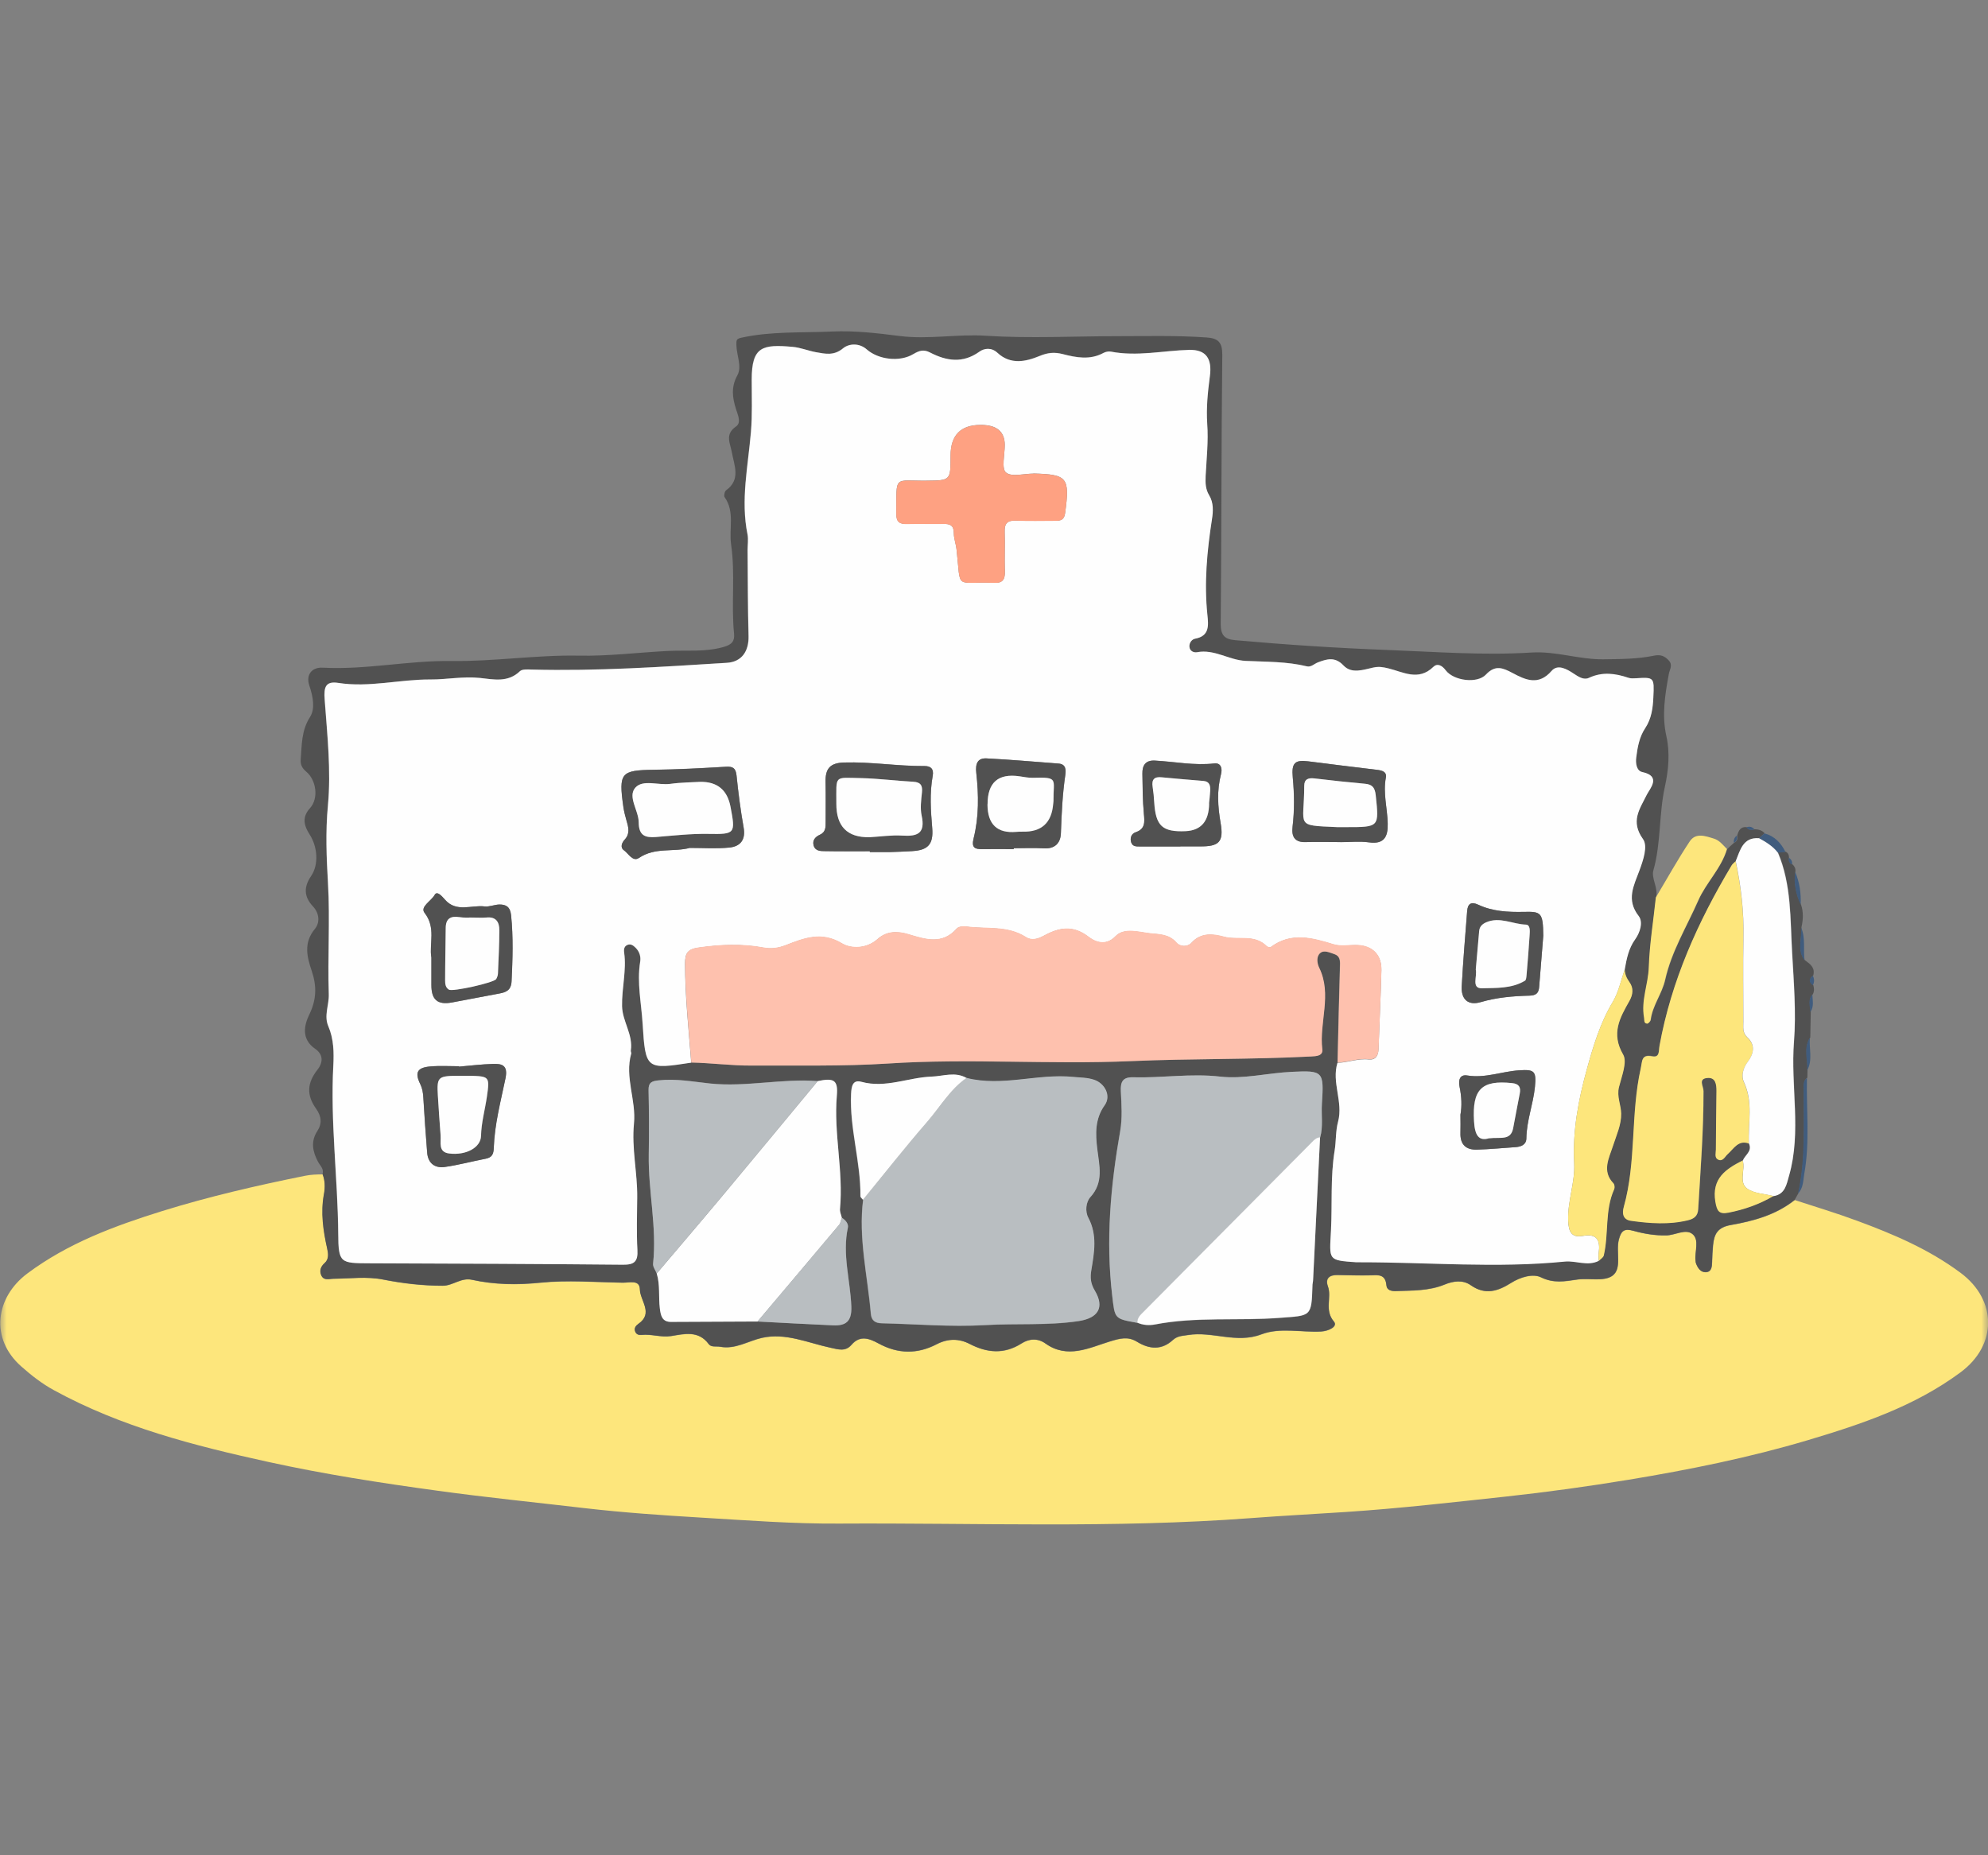 <svg width="150" height="140" viewBox="0 0 150 140" fill="none" xmlns="http://www.w3.org/2000/svg">
<rect x="0" y="0" width="150" height="140" fill="#808080" stroke="none"/>
<mask id="mask0_766_882" style="mask-type:alpha" maskUnits="userSpaceOnUse" x="0" y="0" width="150" height="140">
<rect width="150" height="140" fill="#D9D9D9"/>
</mask>
<g mask="url(#mask0_766_882)">
<path d="M135.418 90.557C136.984 91.068 138.558 91.541 140.102 92.113C142.848 93.127 145.535 94.263 147.94 96.055C150.694 98.113 150.709 101.506 147.918 103.565C144.444 106.134 140.473 107.461 136.442 108.666C131.996 109.992 127.453 110.907 122.888 111.662C119.83 112.165 116.749 112.592 113.662 112.928C109.638 113.362 105.615 113.827 101.577 114.094C99.18 114.254 96.775 114.376 94.377 114.559C84.022 115.337 73.66 114.91 63.305 114.971C59.846 114.994 56.38 114.727 52.921 114.521C50.004 114.346 47.079 114.148 44.169 113.812C40.458 113.377 36.732 113.004 33.028 112.493C28.73 111.906 24.447 111.243 20.216 110.312C14.656 109.092 9.141 107.682 4.071 104.907C3.173 104.419 2.364 103.786 1.599 103.107C-0.761 101.018 -0.36 97.915 2.06 96.1C5.133 93.805 8.644 92.509 12.236 91.388C15.777 90.29 19.377 89.459 23.007 88.727C23.46 88.636 23.898 88.621 24.35 88.621C24.543 89.109 24.543 89.642 24.454 90.115C24.194 91.526 24.395 92.875 24.699 94.24C24.781 94.606 24.84 95.033 24.499 95.33C24.194 95.597 24.098 95.925 24.261 96.268C24.454 96.672 24.863 96.504 25.182 96.504C26.429 96.489 27.691 96.314 28.923 96.565C30.415 96.863 31.899 97.031 33.414 97.031C34.178 97.031 34.794 96.398 35.611 96.581C37.318 96.954 39.01 96.985 40.77 96.802C42.826 96.596 44.911 96.764 46.99 96.802C47.48 96.809 48.281 96.55 48.289 97.305C48.296 98.159 49.343 99.112 48.178 99.912C47.984 100.05 47.829 100.233 47.94 100.5C48.022 100.713 48.215 100.766 48.408 100.744C49.157 100.66 49.877 100.949 50.657 100.827C51.614 100.675 52.705 100.378 53.485 101.437C53.67 101.697 54.049 101.582 54.346 101.636C55.489 101.849 56.447 101.209 57.493 100.965C59.289 100.561 60.967 101.346 62.682 101.712C63.261 101.834 63.795 102.025 64.255 101.491C64.909 100.728 65.621 101.026 66.304 101.392C67.766 102.185 69.221 102.208 70.683 101.445C71.522 101.01 72.361 101.003 73.17 101.422C74.491 102.108 75.783 102.215 77.075 101.392C77.683 101.003 78.329 100.988 78.893 101.392C80.548 102.574 82.204 101.712 83.74 101.239C84.542 100.995 85.121 100.843 85.804 101.262C86.739 101.834 87.659 101.903 88.498 101.132C88.855 100.805 89.233 100.82 89.641 100.751C91.482 100.454 93.301 101.422 95.186 100.698C96.611 100.157 98.192 100.568 99.699 100.484C100.234 100.454 100.976 100.118 100.657 99.737C99.915 98.868 100.508 97.93 100.204 97.084C99.989 96.474 100.323 96.222 100.894 96.222C101.726 96.23 102.564 96.268 103.396 96.245C103.99 96.23 104.546 96.131 104.621 97.008C104.65 97.366 104.999 97.442 105.326 97.435C106.573 97.389 107.82 97.435 109.015 96.939C109.668 96.672 110.381 96.573 110.982 96.992C112.073 97.762 113.038 97.442 114.025 96.817C114.723 96.375 115.673 96.1 116.282 96.398C117.247 96.87 118.085 96.703 119.013 96.565C119.904 96.436 121.003 96.733 121.648 96.291C122.42 95.757 121.916 94.484 122.153 93.554C122.339 92.829 122.599 92.7 123.267 92.89C124.061 93.112 124.877 93.249 125.731 93.234C126.414 93.218 127.193 92.707 127.713 93.134C128.247 93.569 127.869 94.446 127.943 95.124C127.95 95.201 127.958 95.284 127.98 95.353C128.114 95.696 128.322 96.016 128.7 96.009C129.153 96.001 129.175 95.605 129.19 95.239C129.205 94.812 129.227 94.385 129.264 93.958C129.346 93.127 129.606 92.624 130.608 92.448C132.3 92.151 134 91.693 135.418 90.565H135.425L135.418 90.557Z" fill="#FDE67C"/>
<path d="M135.404 90.549C133.986 91.678 132.286 92.135 130.594 92.433C129.592 92.608 129.339 93.104 129.25 93.942C129.206 94.369 129.183 94.796 129.176 95.223C129.168 95.589 129.139 95.986 128.686 95.993C128.307 96.001 128.1 95.689 127.966 95.338C127.936 95.269 127.936 95.185 127.929 95.109C127.855 94.43 128.241 93.561 127.699 93.119C127.179 92.692 126.392 93.21 125.717 93.218C124.871 93.233 124.047 93.096 123.252 92.875C122.584 92.692 122.325 92.822 122.139 93.538C121.901 94.469 122.414 95.749 121.634 96.276C120.988 96.718 119.882 96.42 118.999 96.55C118.071 96.68 117.233 96.855 116.268 96.382C115.659 96.085 114.716 96.359 114.011 96.802C113.024 97.427 112.059 97.747 110.968 96.977C110.374 96.558 109.654 96.657 109.001 96.924C107.806 97.412 106.559 97.374 105.312 97.419C104.977 97.434 104.636 97.358 104.606 96.992C104.532 96.115 103.975 96.215 103.382 96.23C102.55 96.253 101.719 96.222 100.88 96.207C100.301 96.207 99.967 96.459 100.19 97.069C100.494 97.915 99.9 98.853 100.643 99.722C100.962 100.103 100.219 100.439 99.685 100.469C98.178 100.553 96.597 100.141 95.172 100.683C93.287 101.399 91.468 100.431 89.627 100.736C89.219 100.805 88.84 100.789 88.484 101.117C87.645 101.88 86.725 101.819 85.79 101.247C85.107 100.827 84.52 100.98 83.726 101.224C82.189 101.697 80.534 102.558 78.879 101.376C78.315 100.972 77.669 100.988 77.06 101.376C75.761 102.2 74.477 102.093 73.156 101.407C72.347 100.988 71.508 100.995 70.669 101.43C69.207 102.192 67.745 102.169 66.29 101.376C65.607 101.003 64.894 100.713 64.241 101.475C63.781 102.009 63.239 101.819 62.667 101.697C60.953 101.331 59.268 100.545 57.479 100.949C56.432 101.186 55.475 101.834 54.332 101.62C54.035 101.567 53.656 101.674 53.471 101.422C52.691 100.362 51.6 100.66 50.643 100.812C49.863 100.934 49.143 100.644 48.394 100.728C48.2 100.751 48.008 100.69 47.926 100.484C47.822 100.217 47.97 100.034 48.163 99.897C49.329 99.097 48.29 98.144 48.275 97.29C48.267 96.535 47.458 96.794 46.976 96.786C44.905 96.748 42.812 96.573 40.755 96.786C38.996 96.962 37.296 96.939 35.597 96.565C34.78 96.39 34.164 97.023 33.399 97.015C31.885 97.015 30.393 96.84 28.909 96.55C27.676 96.306 26.415 96.481 25.168 96.489C24.848 96.489 24.44 96.657 24.247 96.253C24.084 95.917 24.18 95.582 24.485 95.315C24.826 95.017 24.767 94.591 24.685 94.225C24.381 92.86 24.18 91.503 24.44 90.1C24.529 89.619 24.529 89.086 24.336 88.605C24.462 88.201 24.158 87.972 23.995 87.668C23.601 86.92 23.423 86.158 23.935 85.365C24.314 84.785 24.262 84.236 23.846 83.657C23.111 82.628 23.178 81.713 23.943 80.737C24.41 80.15 24.381 79.555 23.779 79.143C22.733 78.419 22.933 77.397 23.334 76.566C23.883 75.438 23.913 74.424 23.52 73.265C23.163 72.213 22.889 71.145 23.757 70.1C24.158 69.62 24.099 68.911 23.609 68.393C22.926 67.661 22.911 66.929 23.475 66.105C24.061 65.251 23.965 63.902 23.364 62.972C22.948 62.324 22.755 61.675 23.393 60.982C24.054 60.25 23.876 58.87 23.097 58.221C22.807 57.977 22.659 57.711 22.688 57.322C22.777 56.216 22.733 55.134 23.393 54.104C23.802 53.464 23.609 52.541 23.341 51.733C23.067 50.925 23.52 50.338 24.351 50.383C27.602 50.559 30.809 49.834 34.06 49.88C37.267 49.926 40.451 49.415 43.665 49.476C45.885 49.522 48.111 49.24 50.331 49.125C51.756 49.049 53.174 49.225 54.599 48.821C55.252 48.638 55.438 48.355 55.386 47.814C55.163 45.58 55.49 43.323 55.163 41.082C54.992 39.9 55.46 38.627 54.673 37.513C54.606 37.414 54.673 37.071 54.792 36.995C55.905 36.187 55.401 35.127 55.222 34.143C55.096 33.434 54.673 32.778 55.534 32.184C55.957 31.894 55.668 31.307 55.534 30.872C55.26 30.003 55.148 29.21 55.638 28.318C56.002 27.647 55.571 26.801 55.564 26.031C55.564 25.71 55.534 25.573 55.913 25.489C58.184 24.986 60.485 25.123 62.786 25.017C64.501 24.94 66.171 25.139 67.856 25.352C70.031 25.634 72.228 25.192 74.396 25.337C77.728 25.55 81.046 25.367 84.372 25.367C86.599 25.367 88.826 25.306 91.045 25.466C91.906 25.527 92.233 25.817 92.225 26.785C92.151 33.556 92.166 40.319 92.106 47.09C92.106 47.959 92.418 48.241 93.212 48.31C97.043 48.653 100.88 48.904 104.71 49.049C108.318 49.186 111.94 49.468 115.562 49.24C117.403 49.125 119.14 49.773 120.974 49.751C122.265 49.735 123.549 49.735 124.804 49.476C125.301 49.377 125.591 49.499 125.902 49.827C126.244 50.185 125.984 50.49 125.917 50.864C125.635 52.404 125.375 53.959 125.732 55.545C126.014 56.819 125.895 58.115 125.62 59.365C125.16 61.447 125.338 63.612 124.752 65.678C124.581 66.281 125.13 66.997 124.96 67.714C124.767 69.475 124.477 71.229 124.425 72.998C124.381 74.279 123.839 75.491 124.069 76.787C124.099 76.97 124.039 77.214 124.292 77.237C124.381 77.245 124.551 77.062 124.566 76.947C124.707 75.857 125.42 74.988 125.657 73.928C126.14 71.786 127.29 69.91 128.159 67.935C128.753 66.593 129.888 65.518 130.326 64.054V64.07C130.49 63.909 130.668 63.749 130.846 63.589C131.091 63.482 131.113 63.277 131.076 63.048C131.18 62.682 131.328 62.369 131.781 62.415C131.945 62.651 132.16 62.644 132.397 62.575C132.679 62.59 132.947 62.644 133.147 62.88C133.006 63.002 132.872 63.124 132.731 63.246C131.529 63.155 131.321 64.138 130.972 64.969C130.868 65.076 130.735 65.175 130.66 65.297C128.137 69.529 126.125 73.981 125.227 78.899C125.16 79.273 125.249 79.807 124.685 79.692C123.839 79.517 123.935 80.058 123.809 80.615C123.037 84.053 123.49 87.645 122.532 91.053C122.391 91.548 122.466 92.021 123.082 92.105C124.507 92.303 125.932 92.402 127.357 92.067C127.803 91.96 128.114 91.762 128.144 91.228C128.315 88.254 128.552 85.289 128.545 82.315C128.545 81.949 128.114 81.385 128.842 81.324C129.458 81.27 129.525 81.797 129.525 82.3C129.502 83.779 129.488 85.251 129.48 86.73C129.48 86.989 129.361 87.332 129.636 87.477C130 87.675 130.156 87.271 130.363 87.08C130.831 86.661 131.165 85.982 131.974 86.272C132.234 86.859 131.67 87.126 131.507 87.553C130.245 88.194 129.146 88.895 129.45 90.671C129.569 91.365 129.718 91.632 130.445 91.487C131.648 91.251 132.776 90.855 133.837 90.229C134.706 90.1 134.81 89.36 135.003 88.689C135.96 85.357 135.107 81.941 135.374 78.564C135.545 76.406 135.359 74.103 135.233 71.869C135.092 69.323 135.188 66.738 134.164 64.321C134.357 64.306 134.55 64.283 134.743 64.268C134.906 64.359 134.98 64.504 134.988 64.695C134.966 64.916 135.003 65.114 135.233 65.213C135.396 65.358 135.493 65.533 135.47 65.762C135.352 66.639 135.522 67.462 135.886 68.248C136.086 68.82 136.057 69.399 135.923 69.978C135.983 70.81 135.589 71.686 136.183 72.457C136.576 72.739 136.977 73.013 136.814 73.615C136.502 73.852 136.502 74.088 136.814 74.332C136.888 74.569 136.903 74.805 136.777 75.034C136.406 75.438 136.606 75.903 136.628 76.353C136.613 77.001 136.599 77.641 136.591 78.289C136.079 79.075 136.435 79.936 136.383 80.767C136.383 80.95 136.369 81.141 136.369 81.324C136.072 81.537 136.124 81.865 136.116 82.17C136.101 84.801 136.272 87.446 135.693 90.046C135.604 90.206 135.507 90.374 135.418 90.534H135.441L135.404 90.549ZM49.551 96.1C49.819 96.962 49.678 97.869 49.789 98.746C49.856 99.287 49.967 99.752 50.628 99.752C52.803 99.745 54.977 99.73 57.152 99.722C59.06 99.821 60.968 99.928 62.875 100.012C63.803 100.05 64.278 99.745 64.241 98.601C64.167 96.611 63.543 94.651 63.981 92.631C64.041 92.356 63.803 92.059 63.521 91.891C63.469 91.67 63.358 91.442 63.38 91.221C63.647 88.361 62.898 85.54 63.143 82.673C63.246 81.492 62.92 81.316 61.695 81.576C58.986 81.362 56.291 82.033 53.589 81.758C52.29 81.621 50.999 81.377 49.678 81.522C49.195 81.576 48.92 81.667 48.935 82.262C48.972 83.886 48.972 85.51 48.95 87.134C48.906 89.879 49.574 92.593 49.277 95.353C49.255 95.589 49.455 95.849 49.551 96.093V96.1ZM85.812 99.821C86.242 100.012 86.695 100.042 87.148 99.958C90.243 99.364 93.391 99.699 96.508 99.463C98.95 99.28 98.958 99.424 99.032 96.954C99.032 96.84 99.069 96.725 99.076 96.611C99.254 93.02 99.433 89.429 99.603 85.838C99.848 84.999 99.685 84.137 99.737 83.283C99.9 80.844 99.841 80.767 97.458 80.882C95.647 80.966 93.814 81.446 92.047 81.24C89.835 80.988 87.675 81.354 85.493 81.293C84.706 81.27 84.535 81.652 84.565 82.353C84.609 83.36 84.691 84.366 84.513 85.373C83.785 89.475 83.422 93.584 83.912 97.755C84.119 99.501 84.038 99.508 85.804 99.821H85.812ZM65.117 90.527C64.746 93.439 65.451 96.268 65.696 99.135C65.741 99.684 66.045 99.852 66.527 99.867C69.125 99.92 71.738 100.156 74.321 100.004C76.659 99.867 79.005 100.05 81.343 99.707C82.82 99.486 83.37 98.7 82.59 97.396C82.279 96.878 82.242 96.428 82.331 95.864C82.553 94.537 82.798 93.21 82.108 91.907C81.856 91.426 81.93 90.717 82.264 90.344C83.281 89.223 82.932 87.98 82.783 86.73C82.65 85.571 82.598 84.45 83.34 83.413C83.845 82.712 83.362 81.758 82.538 81.492C82.019 81.324 81.499 81.332 80.972 81.278C78.285 81.004 75.606 82.041 72.918 81.354C72.065 80.851 71.159 81.217 70.283 81.248C68.517 81.309 66.809 82.14 64.991 81.644C64.33 81.461 64.234 81.964 64.204 82.559C64.085 85.167 64.931 87.683 64.909 90.275C64.909 90.367 65.035 90.458 65.102 90.542L65.117 90.527ZM120.632 95.139C120.758 95.002 120.959 94.888 120.996 94.735C121.382 93.096 121.063 91.335 121.783 89.741C121.835 89.619 121.82 89.383 121.731 89.299C120.833 88.369 121.397 87.385 121.686 86.486C121.946 85.677 122.325 84.877 122.31 84.038C122.295 83.375 121.961 82.75 122.146 82.025C122.347 81.217 122.785 80.134 122.458 79.578C121.53 77.984 122.213 76.802 122.933 75.529C123.2 75.056 123.26 74.569 122.933 74.111C122.718 73.814 122.592 73.516 122.577 73.158C122.718 72.357 122.866 71.572 123.364 70.878C123.727 70.375 123.98 69.574 123.631 69.117C122.666 67.882 123.267 66.822 123.69 65.671C123.965 64.916 124.329 63.848 123.958 63.315C123 61.973 123.698 61.081 124.24 59.968C124.462 59.518 125.375 58.565 123.898 58.252C123.475 58.16 123.386 57.604 123.445 57.154C123.542 56.376 123.683 55.599 124.121 54.943C124.596 54.226 124.7 53.433 124.737 52.617C124.811 51.093 124.796 51.093 123.416 51.176C123.23 51.184 123.022 51.199 122.852 51.138C121.857 50.803 120.885 50.673 119.875 51.146C119.489 51.329 119.088 51.062 118.717 50.818C118.205 50.483 117.522 50.094 117.062 50.62C116.075 51.756 115.102 51.306 114.115 50.78C113.395 50.399 112.823 50.139 112.111 50.894C111.45 51.603 109.676 51.367 109.075 50.582C108.778 50.2 108.437 50.025 108.132 50.322C107.019 51.413 105.853 50.688 104.74 50.429C104.324 50.33 104.027 50.277 103.604 50.368C102.862 50.536 101.971 50.864 101.363 50.216C100.709 49.522 100.086 49.728 99.425 49.979C99.151 50.086 98.906 50.353 98.594 50.277C97.065 49.903 95.506 49.941 93.962 49.865C92.73 49.804 91.617 48.965 90.317 49.209C90.043 49.263 89.753 49.133 89.731 48.798C89.709 48.508 89.909 48.233 90.169 48.188C91.253 47.989 91.171 47.189 91.089 46.396C90.837 43.971 91.06 41.585 91.431 39.191C91.527 38.588 91.564 37.925 91.223 37.368C90.941 36.911 90.926 36.431 90.956 35.912C91.023 34.601 91.171 33.297 91.075 31.963C90.993 30.781 91.119 29.569 91.275 28.387C91.453 27.068 91 26.366 89.716 26.397C87.742 26.442 85.782 26.915 83.8 26.526C83.629 26.496 83.407 26.542 83.251 26.625C82.227 27.182 81.187 26.968 80.156 26.709C79.547 26.549 79.042 26.595 78.434 26.854C77.387 27.281 76.236 27.54 75.249 26.618C74.796 26.191 74.247 26.275 73.883 26.534C72.629 27.434 71.397 27.243 70.165 26.595C69.689 26.343 69.348 26.45 68.91 26.709C67.864 27.342 66.253 27.121 65.384 26.359C64.828 25.871 64.056 25.901 63.595 26.282C62.905 26.846 62.259 26.694 61.562 26.572C60.968 26.465 60.389 26.221 59.795 26.168C57.523 25.97 56.7 26.13 56.707 28.646C56.707 29.965 56.759 31.292 56.648 32.603C56.432 35.18 55.861 37.734 56.395 40.342C56.469 40.716 56.395 41.12 56.395 41.508C56.417 43.666 56.403 45.832 56.469 47.989C56.499 49.141 55.957 49.941 54.837 50.01C49.93 50.315 45.023 50.65 40.102 50.521C39.805 50.513 39.397 50.475 39.219 50.643C38.313 51.52 37.23 51.268 36.213 51.154C34.943 51.016 33.689 51.276 32.479 51.268C30.148 51.253 27.847 51.893 25.516 51.527C24.544 51.375 24.418 51.863 24.485 52.77C24.678 55.439 24.982 58.115 24.73 60.791C24.544 62.758 24.626 64.763 24.737 66.662C24.9 69.46 24.7 72.228 24.796 75.011C24.826 75.819 24.418 76.635 24.759 77.428C25.168 78.388 25.19 79.433 25.138 80.409C24.908 84.648 25.479 88.849 25.509 93.073C25.524 95.323 25.657 95.315 27.899 95.323C34.261 95.345 40.629 95.368 46.991 95.429C47.829 95.437 48.126 95.208 48.082 94.316C48.008 93.005 48.052 91.678 48.067 90.359C48.089 88.491 47.636 86.653 47.822 84.778C47.993 83.016 47.109 81.286 47.614 79.502C47.636 79.433 47.577 79.349 47.584 79.273C47.77 78.068 46.946 77.077 46.924 75.918C46.894 74.561 47.273 73.219 47.08 71.862C47.042 71.61 47.094 71.381 47.347 71.29C47.592 71.198 47.777 71.336 47.948 71.511C48.245 71.808 48.349 72.182 48.29 72.579C48.045 74.141 48.379 75.682 48.475 77.23C48.69 80.714 48.75 80.706 52.149 80.18C53.656 80.211 55.17 80.416 56.663 80.409C60.092 80.386 63.529 80.478 66.965 80.256C73.082 79.86 79.206 80.348 85.322 80.073C89.85 79.875 94.393 79.959 98.921 79.723C99.314 79.7 99.819 79.685 99.759 79.181C99.514 77.138 100.516 75.041 99.522 73.021C99.358 72.693 99.292 72.19 99.596 71.923C99.893 71.664 100.316 71.885 100.672 71.999C101.081 72.136 101.11 72.449 101.095 72.838C101.021 75.285 100.969 77.733 100.917 80.18C100.464 81.659 101.363 83.123 100.962 84.625C100.776 85.327 100.821 86.089 100.702 86.814C100.375 88.811 100.531 90.832 100.427 92.829C100.309 95.094 100.175 95.086 102.342 95.231C102.454 95.239 102.573 95.231 102.684 95.231C107.813 95.231 112.942 95.689 118.071 95.178C118.918 95.094 119.779 95.551 120.632 95.124V95.139Z" fill="#515151"/>
<path d="M130.304 64.062C129.874 65.533 128.73 66.601 128.137 67.942C127.268 69.925 126.11 71.793 125.635 73.935C125.398 74.995 124.685 75.864 124.544 76.955C124.529 77.069 124.358 77.26 124.269 77.244C124.017 77.222 124.076 76.97 124.047 76.795C123.809 75.498 124.358 74.286 124.403 73.005C124.462 71.244 124.752 69.483 124.937 67.721C125.784 66.311 126.585 64.862 127.491 63.497C127.944 62.811 128.678 63.086 129.324 63.284C129.74 63.413 129.992 63.757 130.282 64.046H130.297L130.304 64.062Z" fill="#FDE67C"/>
<path d="M135.663 90.069C136.242 87.469 136.071 84.823 136.086 82.193C136.086 81.888 136.034 81.56 136.339 81.347C136.287 83.764 136.569 86.181 136.138 88.582C136.049 89.093 136.071 89.657 135.663 90.069Z" fill="#405C7E"/>
<path d="M132.716 63.254C132.857 63.132 132.99 63.01 133.132 62.888C133.889 63.086 134.379 63.604 134.72 64.291C134.527 64.306 134.334 64.329 134.141 64.344C133.762 63.848 133.25 63.536 132.716 63.246V63.254Z" fill="#405C7E"/>
<path d="M136.353 80.783C136.405 79.959 136.049 79.098 136.561 78.305C136.487 79.128 136.791 79.99 136.353 80.783Z" fill="#405C7E"/>
<path d="M135.863 68.271C135.5 67.485 135.329 66.662 135.448 65.785C135.782 66.578 135.908 67.409 135.863 68.271Z" fill="#405C7E"/>
<path d="M136.16 72.479C135.566 71.709 135.96 70.832 135.901 70.001C136.249 70.794 136.049 71.656 136.16 72.479Z" fill="#405C7E"/>
<path d="M136.598 76.368C136.576 75.918 136.383 75.453 136.747 75.049C136.762 75.499 136.888 75.956 136.598 76.368Z" fill="#405C7E"/>
<path d="M136.784 74.348C136.472 74.111 136.472 73.867 136.784 73.631C136.902 73.867 136.91 74.111 136.784 74.348Z" fill="#405C7E"/>
<path d="M135.21 65.236C134.98 65.137 134.943 64.947 134.966 64.718C135.151 64.84 135.248 65 135.21 65.236Z" fill="#405C7E"/>
<path d="M131.054 63.055C131.084 63.284 131.061 63.49 130.824 63.596C130.794 63.368 130.868 63.185 131.054 63.055Z" fill="#405C7E"/>
<path d="M132.382 62.59C132.144 62.651 131.929 62.659 131.766 62.43C132.011 62.339 132.211 62.392 132.382 62.59Z" fill="#405C7E"/>
<path d="M130.304 64.062H130.296V64.078L130.304 64.062Z" fill="#405C7E"/>
<path d="M135.404 90.549L135.381 90.558H135.42L135.404 90.549Z" fill="#405C7E"/>
<path d="M52.163 80.188C48.756 80.714 48.705 80.714 48.489 77.237C48.393 75.697 48.051 74.149 48.304 72.586C48.37 72.19 48.259 71.816 47.962 71.519C47.791 71.351 47.599 71.206 47.361 71.298C47.109 71.389 47.057 71.618 47.094 71.87C47.287 73.234 46.908 74.576 46.938 75.926C46.96 77.077 47.784 78.076 47.599 79.281C47.584 79.357 47.65 79.441 47.628 79.509C47.123 81.293 48.014 83.016 47.836 84.785C47.65 86.661 48.103 88.499 48.081 90.367C48.066 91.686 48.022 93.005 48.096 94.324C48.148 95.216 47.843 95.445 47.005 95.437C40.643 95.376 34.275 95.353 27.913 95.33C25.672 95.323 25.538 95.33 25.523 93.081C25.486 88.857 24.922 84.648 25.152 80.417C25.204 79.441 25.189 78.396 24.773 77.435C24.432 76.642 24.84 75.827 24.811 75.018C24.714 72.243 24.914 69.468 24.751 66.669C24.64 64.771 24.558 62.758 24.744 60.799C24.996 58.122 24.692 55.446 24.499 52.778C24.432 51.87 24.551 51.382 25.53 51.535C27.861 51.901 30.162 51.26 32.493 51.276C33.703 51.283 34.957 51.024 36.227 51.161C37.236 51.268 38.327 51.527 39.233 50.65C39.411 50.483 39.819 50.521 40.116 50.528C45.038 50.658 49.944 50.322 54.85 50.018C55.964 49.949 56.513 49.148 56.484 47.997C56.424 45.839 56.432 43.682 56.409 41.516C56.409 41.127 56.476 40.723 56.409 40.35C55.875 37.742 56.446 35.188 56.662 32.611C56.773 31.299 56.721 29.973 56.721 28.654C56.721 26.137 57.538 25.977 59.809 26.176C60.403 26.229 60.982 26.473 61.576 26.58C62.273 26.702 62.919 26.862 63.609 26.29C64.07 25.909 64.842 25.878 65.398 26.366C66.267 27.136 67.878 27.35 68.924 26.717C69.362 26.458 69.696 26.351 70.179 26.603C71.418 27.243 72.643 27.441 73.897 26.542C74.254 26.282 74.803 26.198 75.263 26.625C76.251 27.548 77.408 27.296 78.448 26.862C79.064 26.61 79.561 26.564 80.17 26.717C81.194 26.984 82.241 27.19 83.265 26.633C83.421 26.549 83.644 26.503 83.814 26.534C85.796 26.923 87.763 26.458 89.73 26.404C91.014 26.374 91.467 27.075 91.289 28.394C91.133 29.576 91.007 30.788 91.089 31.97C91.185 33.305 91.037 34.608 90.97 35.92C90.948 36.438 90.955 36.911 91.237 37.376C91.579 37.933 91.541 38.596 91.445 39.198C91.074 41.592 90.851 43.979 91.103 46.404C91.185 47.189 91.267 47.997 90.183 48.195C89.923 48.241 89.723 48.516 89.745 48.805C89.775 49.133 90.064 49.263 90.332 49.217C91.63 48.973 92.737 49.812 93.976 49.873C95.528 49.949 97.086 49.911 98.608 50.284C98.927 50.361 99.165 50.094 99.439 49.987C100.107 49.735 100.731 49.53 101.377 50.223C101.993 50.871 102.876 50.536 103.618 50.376C104.041 50.284 104.346 50.338 104.754 50.437C105.86 50.704 107.025 51.42 108.146 50.33C108.451 50.033 108.799 50.2 109.089 50.589C109.69 51.375 111.464 51.611 112.125 50.902C112.83 50.147 113.409 50.406 114.129 50.788C115.116 51.314 116.089 51.764 117.076 50.627C117.536 50.094 118.226 50.49 118.731 50.826C119.102 51.07 119.496 51.337 119.889 51.154C120.899 50.681 121.871 50.81 122.866 51.146C123.036 51.207 123.244 51.192 123.43 51.184C124.81 51.1 124.825 51.1 124.751 52.625C124.714 53.441 124.61 54.234 124.135 54.951C123.697 55.606 123.556 56.384 123.46 57.162C123.4 57.612 123.489 58.168 123.912 58.26C125.389 58.572 124.476 59.525 124.254 59.975C123.704 61.088 123.014 61.98 123.972 63.322C124.35 63.849 123.987 64.916 123.704 65.678C123.281 66.83 122.68 67.889 123.645 69.125C124.001 69.582 123.742 70.383 123.378 70.886C122.881 71.58 122.732 72.357 122.591 73.166C122.302 73.989 122.123 74.881 121.685 75.613C120.735 77.199 120.208 78.96 119.733 80.691C119.095 82.986 118.65 85.342 118.776 87.782C118.85 89.238 118.264 90.641 118.323 92.128C118.353 92.974 118.59 93.416 119.436 93.264C120.52 93.066 120.758 93.615 120.624 94.568C120.602 94.758 120.624 94.957 120.631 95.147C119.785 95.574 118.917 95.117 118.071 95.201C112.941 95.711 107.812 95.254 102.683 95.254C102.572 95.254 102.453 95.254 102.342 95.254C100.167 95.101 100.308 95.109 100.427 92.852C100.53 90.847 100.375 88.834 100.701 86.836C100.82 86.112 100.768 85.35 100.961 84.648C101.362 83.146 100.456 81.69 100.916 80.203C101.703 80.188 102.46 79.86 103.262 79.951C103.782 80.005 103.997 79.685 104.012 79.159C104.079 77.184 104.182 75.217 104.227 73.242C104.257 72.083 103.581 71.382 102.446 71.328C101.844 71.298 101.199 71.442 100.634 71.275C99.009 70.779 97.428 70.329 95.884 71.473C95.824 71.519 95.639 71.473 95.572 71.412C94.644 70.474 93.405 70.985 92.336 70.695C91.564 70.489 90.621 70.345 89.901 71.153C89.619 71.473 89.047 71.473 88.758 71.138C88.209 70.497 87.444 70.512 86.791 70.444C85.922 70.352 84.816 69.986 84.171 70.657C83.369 71.488 82.523 71.008 82.122 70.695C80.912 69.765 79.85 70.017 78.715 70.642C78.284 70.878 77.824 70.993 77.416 70.733C76.02 69.834 74.447 70.131 72.947 69.933C72.702 69.902 72.339 69.918 72.198 70.07C71.092 71.328 69.822 70.894 68.546 70.512C67.714 70.261 66.905 70.253 66.207 70.878C65.383 71.618 64.211 71.61 63.535 71.206C61.991 70.276 60.677 70.794 59.282 71.336C58.733 71.549 58.183 71.626 57.619 71.519C55.971 71.206 54.338 71.282 52.683 71.519C51.874 71.633 51.688 71.953 51.688 72.701C51.688 75.217 51.963 77.71 52.156 80.211L52.163 80.188ZM77.98 35.737C77.267 35.737 76.325 36.011 75.902 35.653C75.553 35.356 75.812 34.303 75.812 33.579C75.812 32.562 75.204 32.057 73.987 32.062C72.482 32.067 71.728 32.84 71.723 34.38C71.723 36.263 71.723 36.248 69.919 36.27C67.41 36.301 67.647 35.79 67.625 38.764C67.625 39.404 67.892 39.557 68.449 39.541C69.355 39.511 70.268 39.541 71.173 39.534C71.656 39.526 71.968 39.618 71.968 40.22C71.968 40.639 72.131 41.051 72.175 41.471C72.524 44.612 71.99 43.857 75.011 43.979C75.694 44.009 75.842 43.689 75.82 43.072C75.783 42.103 75.842 41.127 75.805 40.151C75.775 39.488 76.02 39.259 76.659 39.282C77.646 39.32 78.626 39.282 79.613 39.297C80.029 39.297 80.303 39.244 80.37 38.695C80.726 36.034 80.548 35.798 77.98 35.729V35.737ZM52.082 63.978C53.062 63.978 54.041 64.047 55.014 63.955C55.83 63.879 56.291 63.406 56.112 62.438C55.882 61.142 55.712 59.83 55.578 58.519C55.519 57.947 55.296 57.825 54.776 57.856C52.965 57.962 51.154 58.061 49.343 58.084C46.849 58.122 46.671 58.305 47.042 60.905C47.094 61.248 47.183 61.592 47.279 61.927C47.42 62.423 47.554 62.903 47.146 63.345C46.923 63.589 46.775 63.94 47.086 64.161C47.428 64.405 47.747 65.053 48.222 64.733C49.439 63.91 50.805 64.321 52.089 63.971L52.082 63.978ZM65.636 64.237C65.636 64.237 65.636 64.268 65.636 64.291C66.163 64.291 66.69 64.298 67.224 64.291C67.751 64.283 68.278 64.253 68.805 64.222C70.023 64.153 70.446 63.711 70.342 62.476C70.231 61.157 70.141 59.853 70.379 58.542C70.468 58.039 70.245 57.802 69.778 57.802C67.744 57.818 65.732 57.474 63.691 57.535C62.63 57.566 62.273 58 62.296 58.999C62.318 60.006 62.296 61.012 62.303 62.019C62.303 62.415 62.31 62.789 61.865 62.987C61.538 63.132 61.279 63.399 61.397 63.803C61.524 64.23 61.925 64.222 62.251 64.222C63.379 64.245 64.508 64.23 65.643 64.23L65.636 64.237ZM32.545 72.22C32.545 73.005 32.545 73.661 32.545 74.317C32.545 75.445 33.005 75.85 34.111 75.644C35.299 75.422 36.479 75.186 37.667 74.973C38.186 74.874 38.565 74.721 38.595 74.043C38.669 72.38 38.728 70.726 38.557 69.056C38.491 68.431 38.179 68.248 37.682 68.255C37.31 68.255 36.925 68.438 36.561 68.4C35.559 68.278 34.43 68.873 33.569 67.889C33.347 67.638 32.975 67.196 32.79 67.531C32.53 67.996 31.669 68.431 32.033 68.888C32.901 70.001 32.382 71.206 32.538 72.22H32.545ZM76.495 64.077C76.495 64.077 76.495 64.031 76.495 64.009C77.253 64.009 78.01 63.971 78.767 64.016C79.591 64.07 80.021 63.62 80.051 62.88C80.103 61.409 80.17 59.937 80.385 58.473C80.444 58.077 80.422 57.665 79.873 57.619C78.062 57.482 76.258 57.322 74.447 57.23C73.756 57.192 73.593 57.642 73.667 58.321C73.853 59.975 73.868 61.637 73.467 63.261C73.289 63.963 73.541 64.085 74.12 64.077C74.914 64.062 75.709 64.077 76.503 64.077H76.495ZM34.623 80.493C34.623 80.493 34.623 80.47 34.623 80.455C33.903 80.455 33.183 80.409 32.471 80.47C31.476 80.554 31.276 80.92 31.706 81.804C31.869 82.132 31.914 82.452 31.936 82.803C32.018 84.198 32.114 85.586 32.226 86.974C32.293 87.805 32.827 88.156 33.547 88.056C34.594 87.912 35.618 87.629 36.65 87.431C37.11 87.34 37.236 87.096 37.251 86.623C37.31 84.831 37.771 83.108 38.134 81.37C38.335 80.394 37.889 80.257 37.206 80.279C36.346 80.31 35.477 80.417 34.616 80.485L34.623 80.493ZM89.062 63.879V63.864C89.552 63.864 90.042 63.864 90.532 63.864C91.987 63.887 92.35 63.528 92.098 62.102C91.883 60.86 91.809 59.647 92.128 58.42C92.247 57.97 92.113 57.551 91.63 57.604C90.116 57.779 88.639 57.467 87.14 57.391C86.442 57.352 86.182 57.741 86.197 58.382C86.219 59.388 86.219 60.402 86.308 61.401C86.368 62.034 86.42 62.545 85.692 62.796C85.38 62.903 85.24 63.216 85.351 63.559C85.455 63.887 85.744 63.871 86.011 63.871C87.028 63.871 88.045 63.871 89.062 63.871V63.879ZM101.139 63.544C101.859 63.544 102.587 63.467 103.299 63.566C104.413 63.719 104.724 63.162 104.702 62.163C104.68 61.005 104.338 59.861 104.561 58.679C104.643 58.229 104.272 58.138 103.893 58.092C102.163 57.894 100.441 57.665 98.712 57.452C97.695 57.322 97.443 57.581 97.539 58.664C97.658 59.907 97.673 61.142 97.524 62.385C97.435 63.155 97.702 63.574 98.519 63.544C99.387 63.513 100.256 63.544 101.132 63.544H101.139ZM116.445 70.611C116.423 68.843 116.282 68.781 114.96 68.812C113.802 68.835 112.622 68.781 111.538 68.271C110.989 68.011 110.744 68.21 110.7 68.759C110.551 70.65 110.395 72.54 110.291 74.431C110.239 75.43 110.781 75.895 111.724 75.621C112.934 75.262 114.166 75.163 115.406 75.133C115.896 75.118 116.096 74.95 116.133 74.477C116.245 73.051 116.363 71.626 116.445 70.611ZM110.195 84.115C110.195 84.633 110.21 85.06 110.195 85.487C110.158 86.387 110.625 86.783 111.442 86.753C112.422 86.722 113.402 86.631 114.374 86.562C114.782 86.531 115.161 86.371 115.168 85.899C115.19 84.564 115.688 83.322 115.814 82.018C115.933 80.821 115.777 80.691 114.626 80.767C113.313 80.851 112.058 81.385 110.707 81.156C110.15 81.065 110.024 81.499 110.128 82.01C110.277 82.734 110.314 83.466 110.195 84.115Z" fill="#FEFEFE"/>
<path d="M52.164 80.188C51.971 77.687 51.696 75.194 51.696 72.677C51.696 71.93 51.882 71.61 52.691 71.496C54.346 71.259 55.979 71.191 57.627 71.496C58.191 71.602 58.74 71.526 59.29 71.313C60.678 70.771 61.992 70.245 63.543 71.183C64.219 71.587 65.384 71.595 66.215 70.855C66.913 70.23 67.722 70.238 68.553 70.489C69.83 70.87 71.1 71.305 72.206 70.047C72.339 69.894 72.71 69.872 72.955 69.91C74.455 70.108 76.036 69.811 77.424 70.71C77.825 70.97 78.285 70.855 78.723 70.619C79.858 70.001 80.92 69.75 82.13 70.672C82.531 70.985 83.377 71.465 84.178 70.634C84.824 69.963 85.93 70.322 86.799 70.421C87.459 70.489 88.224 70.474 88.766 71.114C89.055 71.45 89.619 71.45 89.909 71.13C90.636 70.322 91.572 70.459 92.344 70.672C93.412 70.962 94.659 70.451 95.58 71.389C95.647 71.457 95.832 71.496 95.892 71.45C97.436 70.306 99.017 70.756 100.642 71.252C101.199 71.419 101.845 71.275 102.453 71.305C103.589 71.358 104.265 72.06 104.235 73.219C104.183 75.194 104.086 77.161 104.02 79.135C104.005 79.654 103.79 79.982 103.27 79.928C102.461 79.837 101.711 80.165 100.924 80.18C100.984 77.733 101.036 75.285 101.11 72.838C101.125 72.449 101.088 72.136 100.687 71.999C100.33 71.885 99.907 71.663 99.611 71.923C99.306 72.189 99.38 72.693 99.536 73.021C100.531 75.041 99.529 77.138 99.774 79.181C99.833 79.684 99.328 79.7 98.935 79.722C94.407 79.959 89.864 79.875 85.336 80.073C79.213 80.34 73.089 79.852 66.98 80.256C63.543 80.477 60.114 80.386 56.677 80.409C55.185 80.416 53.671 80.21 52.164 80.18V80.188Z" fill="#FEC1AE"/>
<path d="M72.933 81.339C75.62 82.025 78.299 80.988 80.986 81.263C81.513 81.316 82.033 81.301 82.552 81.476C83.376 81.751 83.859 82.696 83.354 83.398C82.612 84.435 82.656 85.555 82.797 86.714C82.946 87.965 83.295 89.215 82.278 90.328C81.936 90.702 81.862 91.411 82.122 91.891C82.812 93.195 82.567 94.522 82.345 95.849C82.248 96.413 82.293 96.855 82.605 97.381C83.384 98.685 82.835 99.478 81.358 99.691C79.019 100.034 76.674 99.851 74.335 99.989C71.745 100.141 69.139 99.912 66.541 99.851C66.059 99.844 65.755 99.668 65.71 99.119C65.465 96.253 64.76 93.424 65.131 90.511C66.749 88.537 68.33 86.531 70.001 84.602C70.966 83.497 71.715 82.178 72.947 81.316L72.933 81.339Z" fill="#B9BEC1"/>
<path d="M85.812 99.821C84.053 99.516 84.127 99.501 83.919 97.755C83.429 93.584 83.8 89.474 84.52 85.372C84.698 84.366 84.624 83.359 84.572 82.353C84.535 81.644 84.706 81.27 85.5 81.293C87.682 81.354 89.842 80.988 92.054 81.24C93.821 81.446 95.654 80.965 97.466 80.882C99.848 80.767 99.9 80.843 99.744 83.283C99.685 84.137 99.848 84.999 99.611 85.837C99.314 85.845 99.143 86.058 98.95 86.249C94.741 90.488 90.533 94.728 86.324 98.967C86.086 99.211 85.797 99.432 85.819 99.836L85.812 99.821Z" fill="#B9BEC1"/>
<path d="M131.96 86.295C131.158 85.998 130.824 86.684 130.349 87.103C130.141 87.294 129.985 87.69 129.621 87.5C129.347 87.355 129.466 87.012 129.466 86.753C129.473 85.273 129.495 83.802 129.51 82.323C129.51 81.82 129.443 81.293 128.827 81.347C128.1 81.408 128.53 81.972 128.53 82.338C128.538 85.319 128.308 88.285 128.129 91.251C128.1 91.785 127.795 91.983 127.343 92.09C125.917 92.433 124.492 92.326 123.067 92.128C122.451 92.044 122.377 91.571 122.518 91.076C123.475 87.668 123.023 84.069 123.794 80.638C123.921 80.081 123.824 79.547 124.67 79.715C125.242 79.829 125.145 79.296 125.212 78.922C126.103 74.004 128.115 69.552 130.646 65.32C130.72 65.19 130.854 65.099 130.957 64.992C131.366 66.914 131.588 68.843 131.544 70.817C131.492 72.906 131.529 75.003 131.536 77.092C131.536 77.512 131.455 77.946 131.826 78.282C132.487 78.876 132.301 79.57 131.863 80.142C131.485 80.638 131.373 81.232 131.574 81.659C132.294 83.184 131.885 84.763 131.952 86.31L131.96 86.295Z" fill="#FDE67C"/>
<path d="M57.152 99.722C54.977 99.729 52.802 99.745 50.627 99.752C49.967 99.752 49.855 99.295 49.788 98.746C49.677 97.861 49.818 96.962 49.551 96.1C51.206 94.141 52.876 92.196 54.517 90.229C56.914 87.355 59.304 84.465 61.694 81.583C62.919 81.324 63.246 81.499 63.142 82.681C62.897 85.54 63.647 88.369 63.38 91.228C63.357 91.442 63.468 91.67 63.52 91.899C63.454 92.074 63.431 92.296 63.32 92.425C61.271 94.865 59.215 97.297 57.159 99.729L57.152 99.722Z" fill="#FEFEFE"/>
<path d="M61.695 81.583C59.305 84.465 56.922 87.355 54.517 90.229C52.877 92.196 51.206 94.148 49.551 96.1C49.455 95.848 49.247 95.589 49.277 95.36C49.574 92.6 48.905 89.886 48.95 87.141C48.98 85.517 48.972 83.893 48.935 82.269C48.92 81.667 49.202 81.583 49.677 81.529C50.999 81.377 52.283 81.629 53.589 81.766C56.299 82.048 58.986 81.377 61.695 81.583Z" fill="#B9BEC1"/>
<path d="M85.811 99.821C85.796 99.417 86.078 99.196 86.316 98.952C90.525 94.713 94.733 90.473 98.942 86.234C99.128 86.043 99.306 85.838 99.603 85.822C99.424 89.413 99.254 93.005 99.076 96.596C99.076 96.71 99.038 96.825 99.031 96.939C98.957 99.409 98.95 99.264 96.507 99.447C93.39 99.684 90.243 99.341 87.147 99.943C86.694 100.027 86.242 99.996 85.811 99.806V99.821Z" fill="#FEFEFE"/>
<path d="M131.96 86.295C131.893 84.739 132.301 83.169 131.581 81.644C131.381 81.217 131.492 80.622 131.87 80.127C132.301 79.562 132.494 78.861 131.833 78.266C131.462 77.931 131.544 77.496 131.544 77.077C131.544 74.988 131.507 72.891 131.551 70.802C131.596 68.827 131.373 66.898 130.965 64.977C131.306 64.146 131.514 63.162 132.724 63.254C133.251 63.543 133.771 63.856 134.149 64.351C135.174 66.768 135.07 69.353 135.218 71.9C135.344 74.134 135.53 76.436 135.359 78.594C135.092 81.972 135.938 85.388 134.988 88.719C134.795 89.39 134.691 90.122 133.823 90.26C133.147 90.084 132.36 90.077 131.833 89.695C131.173 89.223 131.7 88.285 131.499 87.583C131.663 87.156 132.227 86.889 131.967 86.302L131.96 86.295Z" fill="#FEFEFE"/>
<path d="M120.632 95.139C120.632 94.949 120.595 94.75 120.625 94.56C120.751 93.614 120.521 93.058 119.437 93.256C118.591 93.409 118.361 92.966 118.324 92.12C118.264 90.633 118.858 89.223 118.776 87.774C118.65 85.334 119.095 82.971 119.734 80.683C120.216 78.945 120.736 77.183 121.686 75.605C122.124 74.873 122.295 73.981 122.592 73.158C122.606 73.516 122.733 73.813 122.948 74.111C123.275 74.561 123.215 75.056 122.948 75.529C122.228 76.802 121.545 77.984 122.473 79.578C122.799 80.134 122.362 81.217 122.161 82.025C121.976 82.749 122.317 83.382 122.324 84.038C122.339 84.877 121.961 85.677 121.701 86.485C121.411 87.393 120.847 88.376 121.745 89.299C121.827 89.383 121.849 89.627 121.797 89.741C121.077 91.335 121.397 93.096 121.011 94.735C120.973 94.895 120.773 95.01 120.647 95.139H120.632Z" fill="#FDE67C"/>
<path d="M72.933 81.339C71.701 82.193 70.951 83.512 69.986 84.625C68.316 86.547 66.735 88.56 65.117 90.534C65.05 90.443 64.924 90.351 64.924 90.267C64.953 87.668 64.1 85.159 64.218 82.551C64.248 81.949 64.345 81.454 65.005 81.636C66.831 82.132 68.531 81.301 70.298 81.24C71.174 81.21 72.072 80.844 72.933 81.347V81.339Z" fill="#FEFEFE"/>
<path d="M57.152 99.722C59.208 97.29 61.264 94.858 63.313 92.418C63.424 92.281 63.447 92.067 63.513 91.892C63.795 92.059 64.033 92.357 63.974 92.631C63.536 94.652 64.159 96.611 64.233 98.601C64.278 99.737 63.795 100.05 62.867 100.012C60.96 99.928 59.052 99.821 57.145 99.722H57.152Z" fill="#B9BEC1"/>
<path d="M131.491 87.576C131.699 88.277 131.165 89.215 131.825 89.688C132.36 90.069 133.139 90.076 133.815 90.252C132.753 90.877 131.625 91.274 130.423 91.51C129.695 91.655 129.547 91.38 129.428 90.694C129.131 88.918 130.23 88.216 131.484 87.576H131.491Z" fill="#FDE67C"/>
<path d="M77.98 35.737C80.548 35.805 80.726 36.042 80.37 38.703C80.296 39.252 80.021 39.305 79.613 39.305C78.626 39.305 77.638 39.336 76.659 39.29C76.02 39.267 75.775 39.488 75.805 40.159C75.842 41.127 75.79 42.103 75.82 43.079C75.842 43.697 75.694 44.017 75.011 43.986C71.99 43.864 72.524 44.612 72.175 41.478C72.131 41.059 71.968 40.647 71.968 40.228C71.968 39.625 71.663 39.526 71.173 39.541C70.268 39.557 69.355 39.526 68.449 39.549C67.9 39.564 67.618 39.419 67.625 38.771C67.655 35.798 67.41 36.309 69.919 36.278C71.722 36.255 71.722 36.278 71.722 34.387C71.722 32.847 72.477 32.074 73.987 32.069C75.204 32.069 75.812 32.575 75.812 33.587C75.812 34.303 75.553 35.355 75.902 35.66C76.325 36.019 77.26 35.744 77.98 35.744V35.737Z" fill="#FEA182"/>
<path d="M52.082 63.978C50.798 64.321 49.432 63.917 48.215 64.74C47.74 65.061 47.428 64.42 47.079 64.169C46.767 63.948 46.916 63.597 47.139 63.353C47.547 62.903 47.421 62.43 47.272 61.935C47.176 61.599 47.087 61.256 47.035 60.913C46.663 58.305 46.842 58.122 49.336 58.092C51.147 58.069 52.958 57.97 54.769 57.863C55.289 57.833 55.511 57.955 55.571 58.526C55.705 59.838 55.875 61.149 56.105 62.446C56.276 63.414 55.823 63.887 55.007 63.963C54.034 64.054 53.054 63.986 52.075 63.986L52.082 63.978ZM52.832 58.999C52.231 59.037 51.399 59.037 50.575 59.152C49.677 59.274 48.519 58.809 47.948 59.426C47.324 60.105 48.193 61.165 48.193 62.064C48.193 63.063 48.69 63.223 49.492 63.162C50.805 63.056 52.119 62.903 53.448 62.926C55.482 62.964 55.504 62.903 55.118 60.875C54.876 59.609 54.114 58.984 52.832 58.999Z" fill="#515151"/>
<path d="M65.636 64.237C64.508 64.237 63.38 64.252 62.244 64.23C61.918 64.23 61.517 64.23 61.391 63.81C61.272 63.399 61.532 63.139 61.858 62.995C62.304 62.796 62.296 62.423 62.296 62.026C62.296 61.02 62.311 60.013 62.289 59.007C62.267 58.008 62.623 57.573 63.684 57.543C65.725 57.482 67.737 57.825 69.771 57.81C70.246 57.81 70.469 58.038 70.372 58.549C70.135 59.861 70.224 61.165 70.335 62.484C70.439 63.719 70.016 64.169 68.799 64.23C68.272 64.26 67.745 64.283 67.218 64.298C66.691 64.306 66.163 64.298 65.629 64.298C65.629 64.283 65.629 64.268 65.629 64.245L65.636 64.237ZM65.607 63.177C66.431 63.132 67.262 63.002 68.086 63.056C69.207 63.132 69.838 62.911 69.541 61.546C69.422 60.997 69.504 60.387 69.563 59.807C69.623 59.266 69.459 59.022 68.91 58.992C67.596 58.915 66.282 58.74 64.968 58.717C62.89 58.671 63.113 58.465 63.105 60.639C63.095 62.367 63.929 63.213 65.607 63.177Z" fill="#515151"/>
<path d="M32.545 72.22C32.382 71.198 32.909 70.001 32.04 68.888C31.677 68.423 32.538 67.996 32.798 67.531C32.983 67.188 33.354 67.638 33.577 67.889C34.438 68.873 35.566 68.278 36.568 68.4C36.932 68.446 37.311 68.263 37.689 68.255C38.187 68.255 38.498 68.431 38.565 69.056C38.736 70.718 38.684 72.373 38.602 74.042C38.572 74.721 38.194 74.881 37.674 74.972C36.487 75.194 35.306 75.422 34.119 75.644C33.013 75.849 32.545 75.445 32.553 74.317C32.553 73.661 32.553 73.005 32.553 72.22H32.545ZM35.403 69.239C35.344 69.239 35.002 69.254 34.668 69.201C34.022 69.102 33.644 69.292 33.636 70.032C33.629 71.343 33.592 72.647 33.592 73.959C33.592 74.225 33.614 74.515 33.881 74.675C34.156 74.843 37.281 74.149 37.444 73.875C37.519 73.745 37.57 73.593 37.578 73.44C37.622 72.357 37.682 71.275 37.682 70.192C37.682 69.567 37.422 69.155 36.709 69.231C36.375 69.269 36.034 69.231 35.41 69.231L35.403 69.239Z" fill="#515151"/>
<path d="M76.496 64.077C75.701 64.077 74.907 64.062 74.113 64.077C73.541 64.085 73.289 63.963 73.46 63.261C73.868 61.637 73.846 59.975 73.66 58.321C73.586 57.642 73.742 57.192 74.44 57.23C76.251 57.322 78.055 57.482 79.866 57.619C80.415 57.657 80.437 58.077 80.378 58.473C80.163 59.937 80.096 61.401 80.044 62.88C80.022 63.627 79.584 64.07 78.76 64.016C78.002 63.97 77.245 64.008 76.488 64.008C76.488 64.031 76.488 64.054 76.488 64.077H76.496ZM74.514 60.692C74.514 62.212 75.241 62.906 76.696 62.773C76.845 62.758 76.993 62.75 77.149 62.758C78.584 62.799 79.358 62.097 79.472 60.654C79.472 60.577 79.495 60.501 79.495 60.425C79.48 58.778 79.925 58.633 77.936 58.694C77.602 58.702 77.26 58.633 76.926 58.58C75.318 58.346 74.516 59.05 74.521 60.692H74.514Z" fill="#515151"/>
<path d="M34.624 80.493C35.485 80.416 36.346 80.31 37.215 80.287C37.897 80.264 38.343 80.401 38.142 81.377C37.786 83.116 37.319 84.839 37.259 86.63C37.244 87.096 37.118 87.347 36.658 87.439C35.619 87.637 34.594 87.919 33.555 88.064C32.835 88.163 32.301 87.805 32.234 86.981C32.123 85.594 32.026 84.198 31.944 82.811C31.922 82.46 31.87 82.14 31.714 81.812C31.284 80.935 31.484 80.561 32.479 80.478C33.191 80.416 33.911 80.462 34.631 80.462C34.631 80.478 34.631 80.485 34.631 80.5L34.624 80.493ZM34.988 81.179C34.802 81.179 34.609 81.179 34.424 81.179C33.058 81.202 32.961 81.301 33.043 82.666C33.102 83.672 33.169 84.671 33.251 85.677C33.295 86.219 33.05 86.936 33.897 87.042C35.151 87.202 36.279 86.615 36.301 85.716C36.324 84.694 36.606 83.733 36.747 82.734C36.962 81.248 36.932 81.217 35.448 81.179C35.299 81.179 35.144 81.179 34.995 81.179H34.988Z" fill="#515151"/>
<path d="M89.063 63.879C88.046 63.879 87.029 63.879 86.012 63.879C85.745 63.879 85.455 63.894 85.351 63.566C85.24 63.223 85.381 62.903 85.693 62.804C86.42 62.552 86.368 62.041 86.309 61.409C86.212 60.41 86.212 59.396 86.197 58.389C86.183 57.749 86.442 57.36 87.14 57.398C88.632 57.482 90.117 57.787 91.631 57.612C92.113 57.558 92.247 57.977 92.128 58.427C91.809 59.655 91.883 60.867 92.099 62.11C92.344 63.536 91.98 63.887 90.532 63.871C90.043 63.871 89.553 63.871 89.063 63.871V63.887V63.879ZM91.23 60.631C91.245 60.448 91.29 60.059 91.319 59.678C91.341 59.297 91.275 58.976 90.814 58.931C89.76 58.839 88.714 58.755 87.66 58.656C87.11 58.603 86.888 58.809 86.977 59.38C87.036 59.762 87.073 60.151 87.096 60.539C87.207 62.331 87.704 62.796 89.463 62.72C90.631 62.669 91.223 61.973 91.237 60.631H91.23Z" fill="#515151"/>
<path d="M101.14 63.544C100.271 63.544 99.403 63.521 98.527 63.544C97.71 63.574 97.436 63.155 97.532 62.385C97.681 61.142 97.666 59.907 97.547 58.664C97.443 57.574 97.695 57.322 98.72 57.452C100.449 57.665 102.171 57.894 103.901 58.092C104.279 58.138 104.651 58.229 104.569 58.679C104.346 59.861 104.688 61.005 104.71 62.163C104.732 63.162 104.42 63.719 103.307 63.566C102.602 63.467 101.867 63.551 101.147 63.551L101.14 63.544ZM101.578 62.415C104.079 62.415 104.057 62.415 103.804 60.021C103.745 59.441 103.552 59.19 103.003 59.144C101.726 59.03 100.457 58.892 99.18 58.74C98.727 58.687 98.408 58.778 98.408 59.304C98.408 62.407 97.651 62.27 100.895 62.415C101.117 62.423 101.347 62.415 101.578 62.415Z" fill="#515151"/>
<path d="M116.445 70.611C116.363 71.625 116.245 73.051 116.133 74.477C116.096 74.95 115.896 75.117 115.406 75.132C114.166 75.163 112.934 75.27 111.724 75.621C110.789 75.895 110.24 75.43 110.291 74.431C110.395 72.54 110.551 70.649 110.7 68.758C110.744 68.209 110.982 68.011 111.538 68.27C112.622 68.781 113.802 68.835 114.96 68.812C116.289 68.781 116.423 68.842 116.445 70.611ZM111.353 73.135C111.494 73.661 110.989 74.599 111.828 74.576C112.904 74.545 114.07 74.614 115.072 74.004C115.161 73.951 115.176 73.722 115.191 73.57C115.272 72.571 115.354 71.564 115.421 70.565C115.443 70.26 115.48 69.788 115.139 69.772C114.144 69.742 113.179 69.155 112.147 69.597C111.835 69.734 111.642 69.917 111.613 70.268C111.524 71.229 111.442 72.197 111.36 73.135H111.353Z" fill="#515151"/>
<path d="M110.195 84.114C110.314 83.474 110.285 82.742 110.129 82.01C110.025 81.507 110.144 81.064 110.708 81.156C112.059 81.377 113.32 80.851 114.627 80.767C115.77 80.691 115.933 80.82 115.815 82.017C115.681 83.329 115.184 84.572 115.169 85.898C115.169 86.371 114.783 86.531 114.375 86.562C113.395 86.63 112.422 86.722 111.443 86.752C110.626 86.775 110.166 86.379 110.195 85.487C110.21 85.06 110.195 84.633 110.195 84.114ZM112.341 85.898C113.217 85.792 113.974 86.097 114.167 85.128C114.337 84.259 114.486 83.382 114.664 82.521C114.761 82.033 114.59 81.789 114.107 81.735C111.762 81.484 111.071 82.223 111.212 84.602C111.272 85.662 111.569 86.127 112.333 85.898H112.341Z" fill="#515151"/>
<path d="M52.832 58.999C54.114 58.979 54.876 59.604 55.118 60.875C55.504 62.903 55.482 62.964 53.448 62.926C52.12 62.903 50.813 63.055 49.492 63.162C48.698 63.223 48.2 63.071 48.193 62.064C48.193 61.164 47.324 60.112 47.948 59.426C48.52 58.801 49.678 59.273 50.576 59.151C51.4 59.037 52.231 59.037 52.832 58.999Z" fill="#FEFEFE"/>
<path d="M65.607 63.177C63.929 63.208 63.095 62.361 63.105 60.638C63.113 58.465 62.89 58.679 64.968 58.717C66.282 58.747 67.596 58.923 68.91 58.991C69.459 59.022 69.623 59.266 69.563 59.807C69.504 60.379 69.422 60.997 69.541 61.546C69.838 62.91 69.207 63.124 68.086 63.055C67.269 63.002 66.438 63.132 65.607 63.177Z" fill="#FEFEFE"/>
<path d="M35.404 69.239C36.02 69.239 36.368 69.269 36.703 69.239C37.415 69.163 37.682 69.574 37.675 70.2C37.675 71.282 37.615 72.365 37.571 73.448C37.571 73.593 37.512 73.753 37.437 73.882C37.274 74.157 34.157 74.85 33.874 74.683C33.607 74.523 33.585 74.233 33.585 73.966C33.585 72.655 33.622 71.351 33.63 70.039C33.63 69.3 34.016 69.109 34.661 69.208C34.995 69.262 35.337 69.246 35.396 69.246L35.404 69.239Z" fill="#FEFEFE"/>
<path d="M74.514 60.692C74.514 59.05 75.316 58.346 76.919 58.58C77.253 58.626 77.595 58.702 77.929 58.694C79.911 58.633 79.465 58.778 79.487 60.425C79.487 60.501 79.473 60.578 79.465 60.654C79.352 62.097 78.577 62.799 77.142 62.758C76.993 62.758 76.845 62.758 76.689 62.773C75.239 62.9 74.512 62.207 74.507 60.692H74.514Z" fill="#FEFEFE"/>
<path d="M34.988 81.179C35.136 81.179 35.292 81.179 35.441 81.179C36.925 81.217 36.955 81.247 36.74 82.734C36.599 83.725 36.317 84.694 36.294 85.715C36.272 86.607 35.144 87.202 33.889 87.042C33.043 86.935 33.288 86.219 33.244 85.677C33.169 84.678 33.095 83.672 33.036 82.665C32.954 81.301 33.051 81.202 34.416 81.179C34.602 81.179 34.795 81.179 34.98 81.179H34.988Z" fill="#FEFEFE"/>
<path d="M91.23 60.631C91.22 61.968 90.629 62.664 89.456 62.72C87.704 62.796 87.199 62.331 87.088 60.539C87.066 60.151 87.029 59.769 86.969 59.38C86.88 58.809 87.103 58.595 87.652 58.656C88.699 58.763 89.753 58.839 90.807 58.931C91.267 58.969 91.334 59.297 91.312 59.678C91.289 60.067 91.245 60.448 91.222 60.631H91.23Z" fill="#FEFEFE"/>
<path d="M101.577 62.415C101.347 62.415 101.124 62.422 100.894 62.415C97.651 62.27 98.408 62.407 98.408 59.304C98.408 58.786 98.719 58.687 99.18 58.74C100.449 58.892 101.726 59.03 103.002 59.144C103.552 59.197 103.745 59.441 103.804 60.021C104.056 62.415 104.079 62.415 101.577 62.415Z" fill="#FEFEFE"/>
<path d="M111.353 73.135C111.435 72.19 111.524 71.229 111.605 70.268C111.635 69.925 111.828 69.735 112.14 69.597C113.164 69.155 114.129 69.742 115.131 69.773C115.473 69.78 115.435 70.261 115.413 70.566C115.346 71.572 115.272 72.571 115.183 73.57C115.168 73.722 115.153 73.951 115.064 74.004C114.062 74.607 112.897 74.546 111.821 74.576C110.982 74.599 111.487 73.654 111.346 73.135H111.353Z" fill="#FEFEFE"/>
<path d="M112.34 85.898C111.568 86.127 111.279 85.662 111.22 84.602C111.079 82.223 111.769 81.476 114.115 81.735C114.597 81.789 114.768 82.033 114.671 82.521C114.493 83.39 114.345 84.259 114.174 85.128C113.988 86.097 113.224 85.792 112.348 85.898H112.34Z" fill="#FEFEFE"/>
</g>
</svg>
